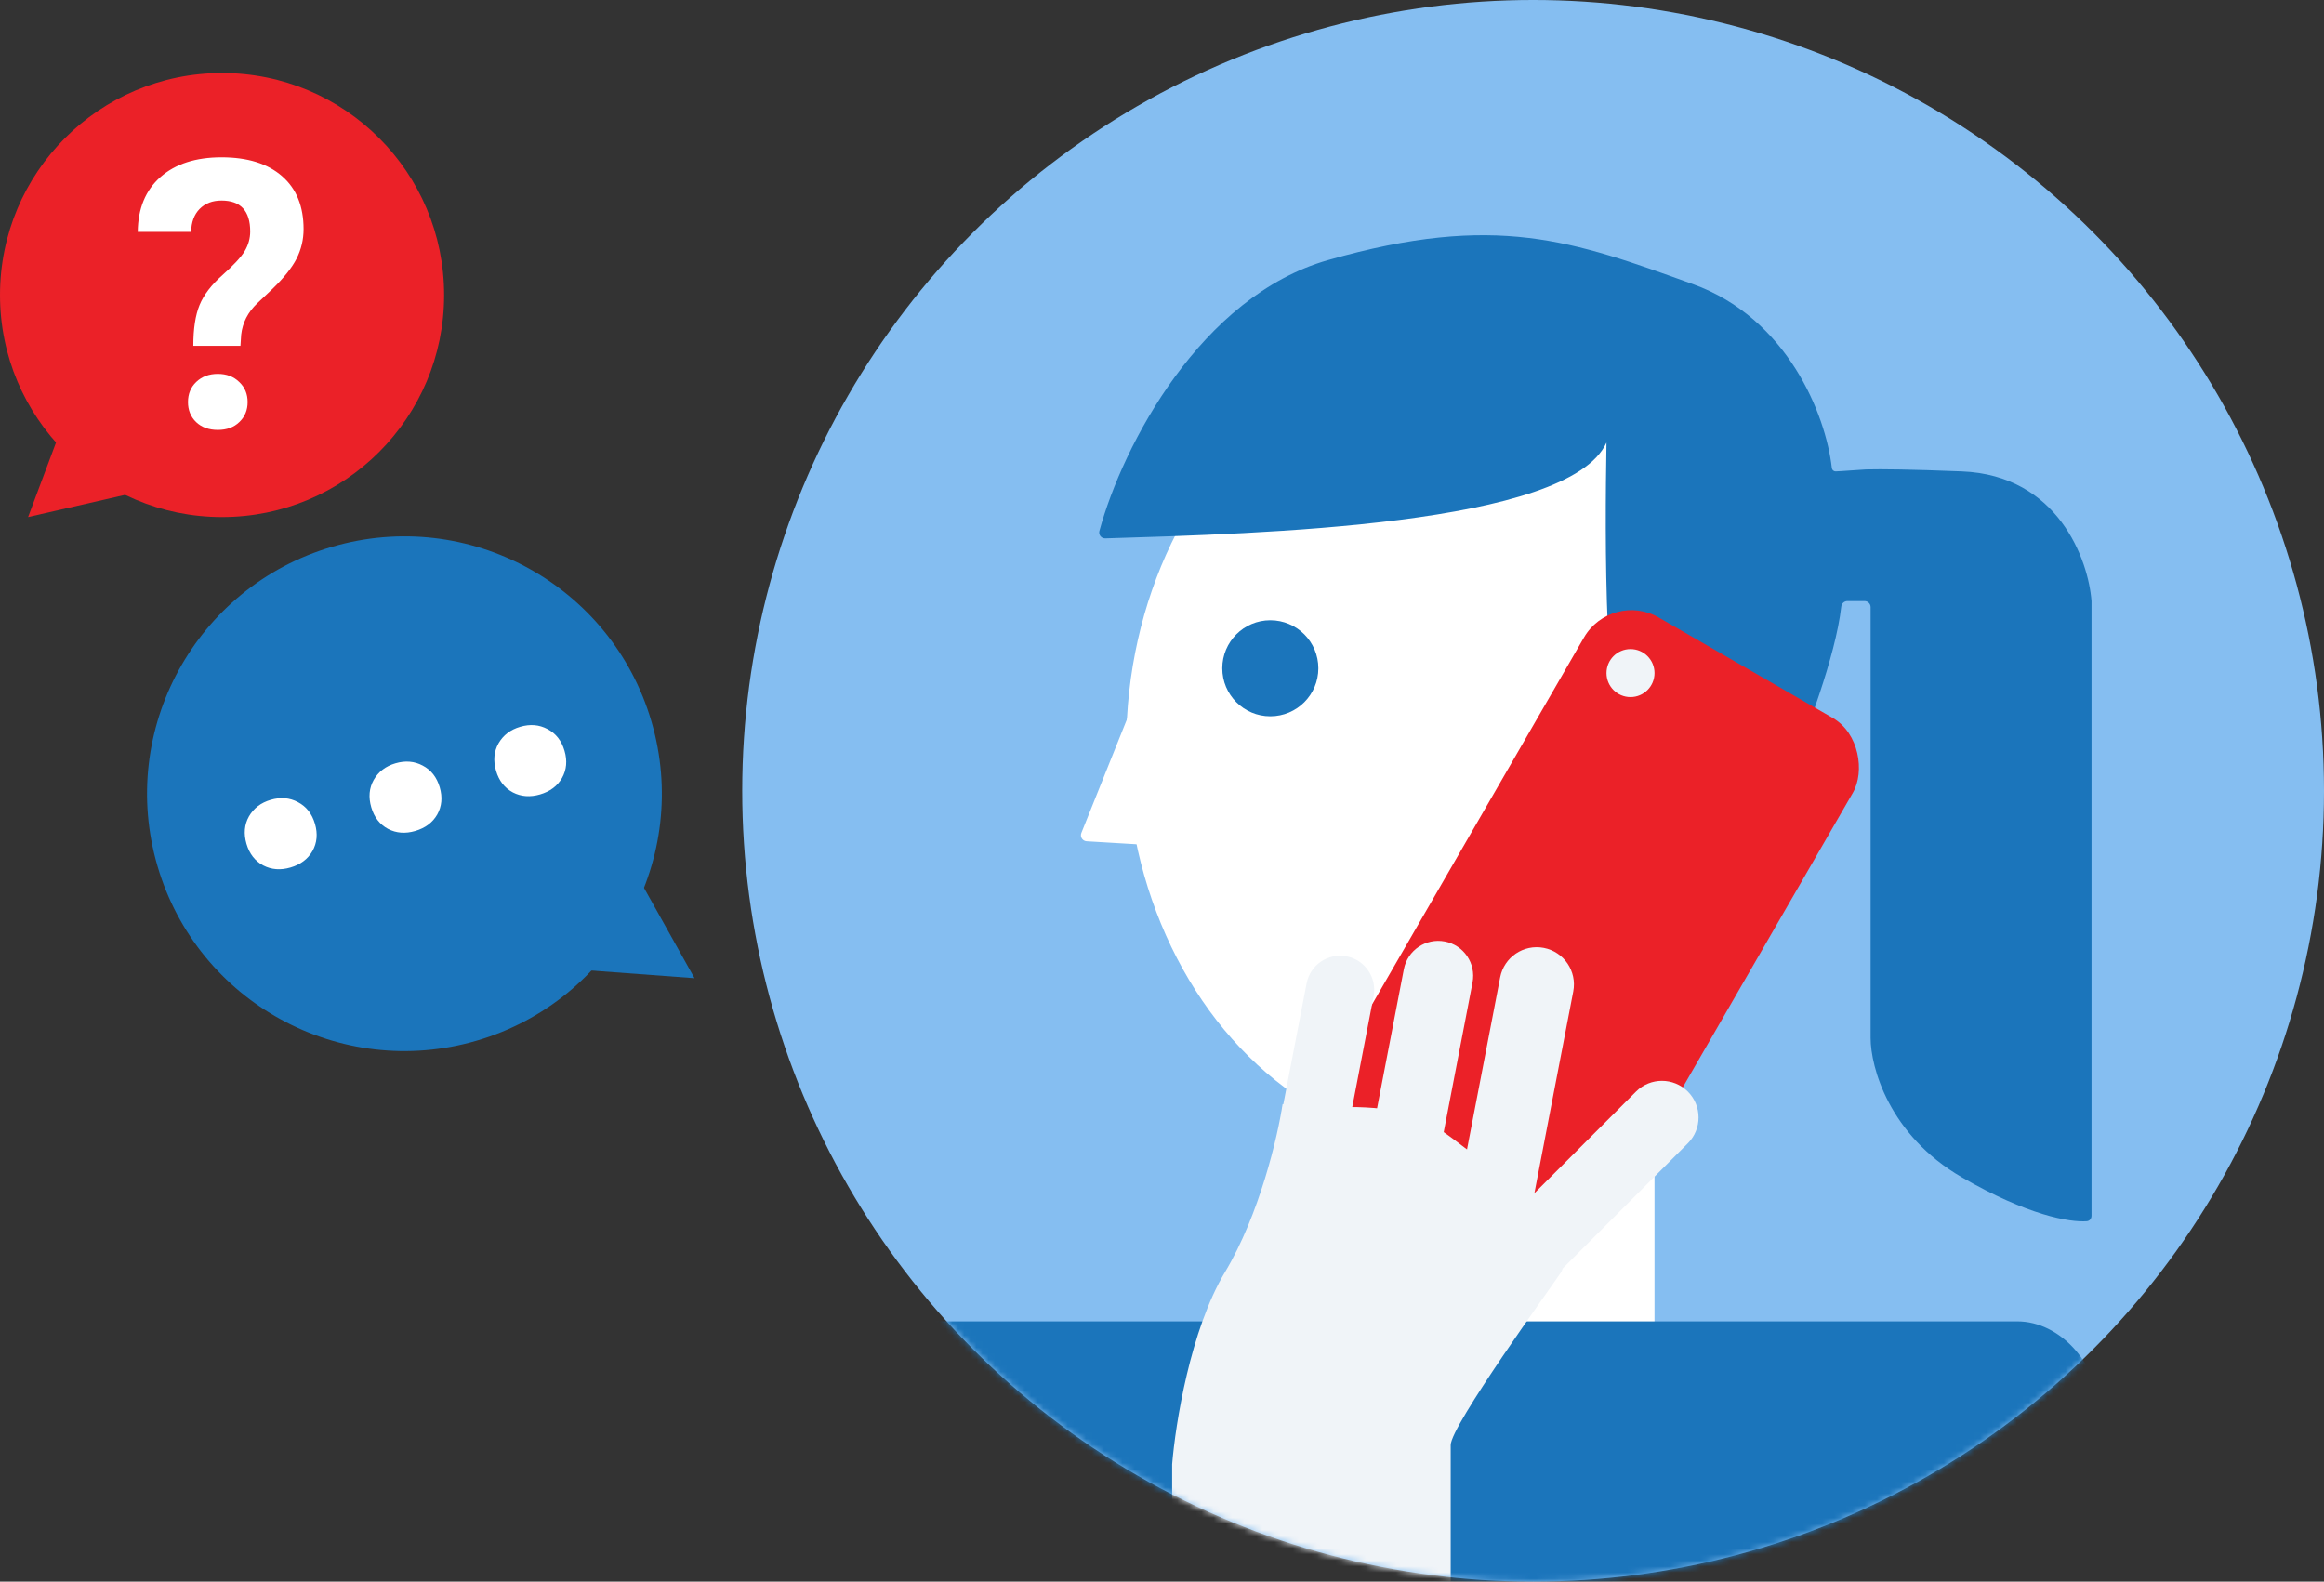 <svg width="382" height="260" viewBox="0 0 382 260" fill="none" xmlns="http://www.w3.org/2000/svg">
<rect x="0" y="0" width="382" height="260" fill="#333333" stroke="none"/>
<circle cx="252" cy="130" r="130" fill="#85BEF1"/>
<mask id="mask0" mask-type="alpha" maskUnits="userSpaceOnUse" x="122" y="0" width="260" height="260">
<circle cx="252" cy="130" r="130" fill="#85BEF1"/>
</mask>
<g mask="url(#mask0)">
<path d="M177.744 136.931L188.366 110.443C188.773 109.427 190.281 109.709 190.294 110.803L190.611 137.944C190.618 138.524 190.131 138.988 189.552 138.954L178.613 138.301C177.931 138.26 177.49 137.564 177.744 136.931Z" fill="white"/>
<rect x="216.695" y="161.96" width="55.258" height="83.676" fill="white"/>
<rect x="139.336" y="217.218" width="205.243" height="61.573" rx="13" fill="#1B75BB"/>
<ellipse cx="240.379" cy="122.49" rx="55.258" ry="66.309" fill="white"/>
<path d="M264.059 72.758C257.851 86.415 207.147 87.715 181.68 88.505C181.019 88.526 180.539 87.911 180.713 87.273C184.584 73.09 197.443 48.712 218.274 42.761C245.903 34.867 258.533 39.604 278.268 46.708C293.793 52.297 300.107 68.133 301.104 76.942C301.14 77.258 301.404 77.494 301.721 77.494C302.368 77.494 306.086 77.188 306.733 77.171C309.243 77.105 314.002 77.156 322.474 77.494C338.262 78.126 343.262 91.967 343.788 98.808V199.86C343.788 200.319 343.476 200.721 343.019 200.756C340.218 200.971 333.292 199.799 322.474 193.536C310.476 186.589 307.476 175.38 307.476 170.643V99.808C307.476 99.256 307.028 98.808 306.476 98.808H303.666C303.143 98.808 302.71 99.208 302.652 99.728C301.734 107.886 296.778 120.907 294.198 126.898C294.105 127.114 293.946 127.282 293.735 127.385C286.763 130.791 272.359 135.31 268.006 127.226C263.585 119.017 263.796 88.809 264.059 72.758Z" fill="#1B75BB"/>
<rect x="264.855" y="97.012" width="51.04" height="99.471" rx="9" transform="rotate(30 264.855 97.012)" fill="#EB2128"/>
<path d="M201.351 209.132C195.668 218.604 193.194 234.129 192.668 240.708V254.127L238.453 260.443V237.55C238.453 234.392 255.03 211.5 256.609 209.132C257.872 207.237 253.978 199.396 251.873 195.712C251.514 194.457 249.114 193.27 245.558 191.765C241.587 190.084 236.965 184.684 231.348 183.082C224.271 181.062 216.078 182.659 210.824 181.503C210.035 186.765 207.035 199.659 201.351 209.132Z" fill="#F0F4F8"/>
<path d="M214.771 161.656C215.357 158.616 218.296 156.626 221.337 157.212C224.377 157.797 226.366 160.737 225.781 163.777L221.63 185.323C221.044 188.364 218.104 190.353 215.064 189.768C212.024 189.182 210.034 186.242 210.62 183.202L214.771 161.656Z" fill="#F0F4F8"/>
<path d="M230.754 159.329C231.355 156.211 234.37 154.17 237.488 154.77C240.606 155.371 242.647 158.386 242.046 161.504L236.627 189.633C236.026 192.751 233.012 194.792 229.893 194.191C226.775 193.59 224.734 190.575 225.335 187.457L230.754 159.329Z" fill="#F0F4F8"/>
<path d="M246.583 160.671C247.223 157.353 250.431 155.181 253.749 155.821C257.067 156.46 259.239 159.668 258.6 162.987L251.625 199.187C250.986 202.505 247.778 204.677 244.459 204.038C241.141 203.398 238.969 200.19 239.609 196.872L246.583 160.671Z" fill="#F0F4F8"/>
<path d="M268.919 179.443C271.269 177.093 275.079 177.093 277.429 179.443C279.779 181.793 279.779 185.603 277.429 187.953L251.218 214.164C248.868 216.514 245.058 216.514 242.708 214.164C240.358 211.814 240.358 208.004 242.708 205.654L268.919 179.443Z" fill="#F0F4F8"/>
<circle cx="268.009" cy="110.649" r="3.947" fill="#F0F4F8"/>
<circle cx="208.804" cy="109.859" r="7.894" fill="#1B75BB"/>
</g>
<path d="M73 48.5C73 68.658 56.658 85 36.5 85C16.342 85 0 68.658 0 48.5C0 28.342 16.342 12 36.5 12C56.658 12 73 28.342 73 48.5Z" fill="#EB2128"/>
<path d="M4.617 85L10.854 68.367L23.791 80.611L4.617 85Z" fill="#EB2128"/>
<path d="M31.777 56.852C31.777 54.041 32.12 51.803 32.806 50.136C33.492 48.469 34.742 46.833 36.558 45.227C38.393 43.6 39.614 42.285 40.219 41.281C40.824 40.257 41.126 39.183 41.126 38.058C41.126 34.665 39.553 32.968 36.407 32.968C34.914 32.968 33.714 33.43 32.806 34.354C31.919 35.257 31.455 36.512 31.415 38.119H22.641C22.681 34.283 23.921 31.282 26.362 29.113C28.823 26.945 32.171 25.86 36.407 25.86C40.682 25.86 44.001 26.894 46.36 28.963C48.72 31.011 49.9 33.912 49.9 37.667C49.9 39.374 49.517 40.99 48.75 42.516C47.984 44.022 46.643 45.699 44.727 47.546L42.276 49.865C40.743 51.331 39.866 53.047 39.644 55.015L39.523 56.852H31.777ZM30.9 66.099C30.9 64.754 31.354 63.649 32.262 62.786C33.189 61.902 34.369 61.461 35.801 61.461C37.233 61.461 38.403 61.902 39.311 62.786C40.239 63.649 40.703 64.754 40.703 66.099C40.703 67.424 40.249 68.518 39.341 69.382C38.454 70.245 37.274 70.677 35.801 70.677C34.329 70.677 33.139 70.245 32.231 69.382C31.344 68.518 30.9 67.424 30.9 66.099Z" fill="white"/>
<path d="M107.076 118.595C113.639 141.015 100.785 164.512 78.365 171.075C55.945 177.639 32.449 164.785 25.885 142.365C19.321 119.945 32.175 96.448 54.595 89.885C77.016 83.321 100.512 96.175 107.076 118.595Z" fill="#1B75BB"/>
<path d="M114.159 160.805L93.629 159.284L103.034 140.909L114.159 160.805Z" fill="#1B75BB"/>
<path d="M40.517 138.725C40.031 137.063 40.164 135.561 40.916 134.217C41.692 132.866 42.882 131.955 44.488 131.485C46.117 131.008 47.611 131.133 48.969 131.859C50.35 132.579 51.284 133.769 51.771 135.43C52.25 137.067 52.113 138.558 51.361 139.902C50.602 141.222 49.396 142.124 47.744 142.607C46.115 143.084 44.625 142.972 43.274 142.269C41.916 141.543 40.997 140.362 40.517 138.725Z" fill="white"/>
<path d="M61.028 132.72C60.541 131.059 60.674 129.556 61.427 128.212C62.202 126.861 63.392 125.951 64.999 125.481C66.627 125.004 68.121 125.128 69.479 125.855C70.861 126.574 71.794 127.764 72.281 129.425C72.76 131.062 72.624 132.553 71.871 133.897C71.112 135.217 69.906 136.119 68.255 136.603C66.626 137.08 65.136 136.967 63.784 136.265C62.426 135.539 61.507 134.357 61.028 132.72Z" fill="white"/>
<path d="M81.538 126.715C81.052 125.054 81.185 123.552 81.937 122.207C82.712 120.857 83.903 119.946 85.509 119.476C87.138 118.999 88.631 119.124 89.99 119.85C91.371 120.569 92.305 121.76 92.791 123.421C93.27 125.058 93.134 126.548 92.382 127.893C91.622 129.213 90.417 130.114 88.765 130.598C87.136 131.075 85.646 130.962 84.294 130.26C82.936 129.534 82.017 128.352 81.538 126.715Z" fill="white"/>
</svg>
